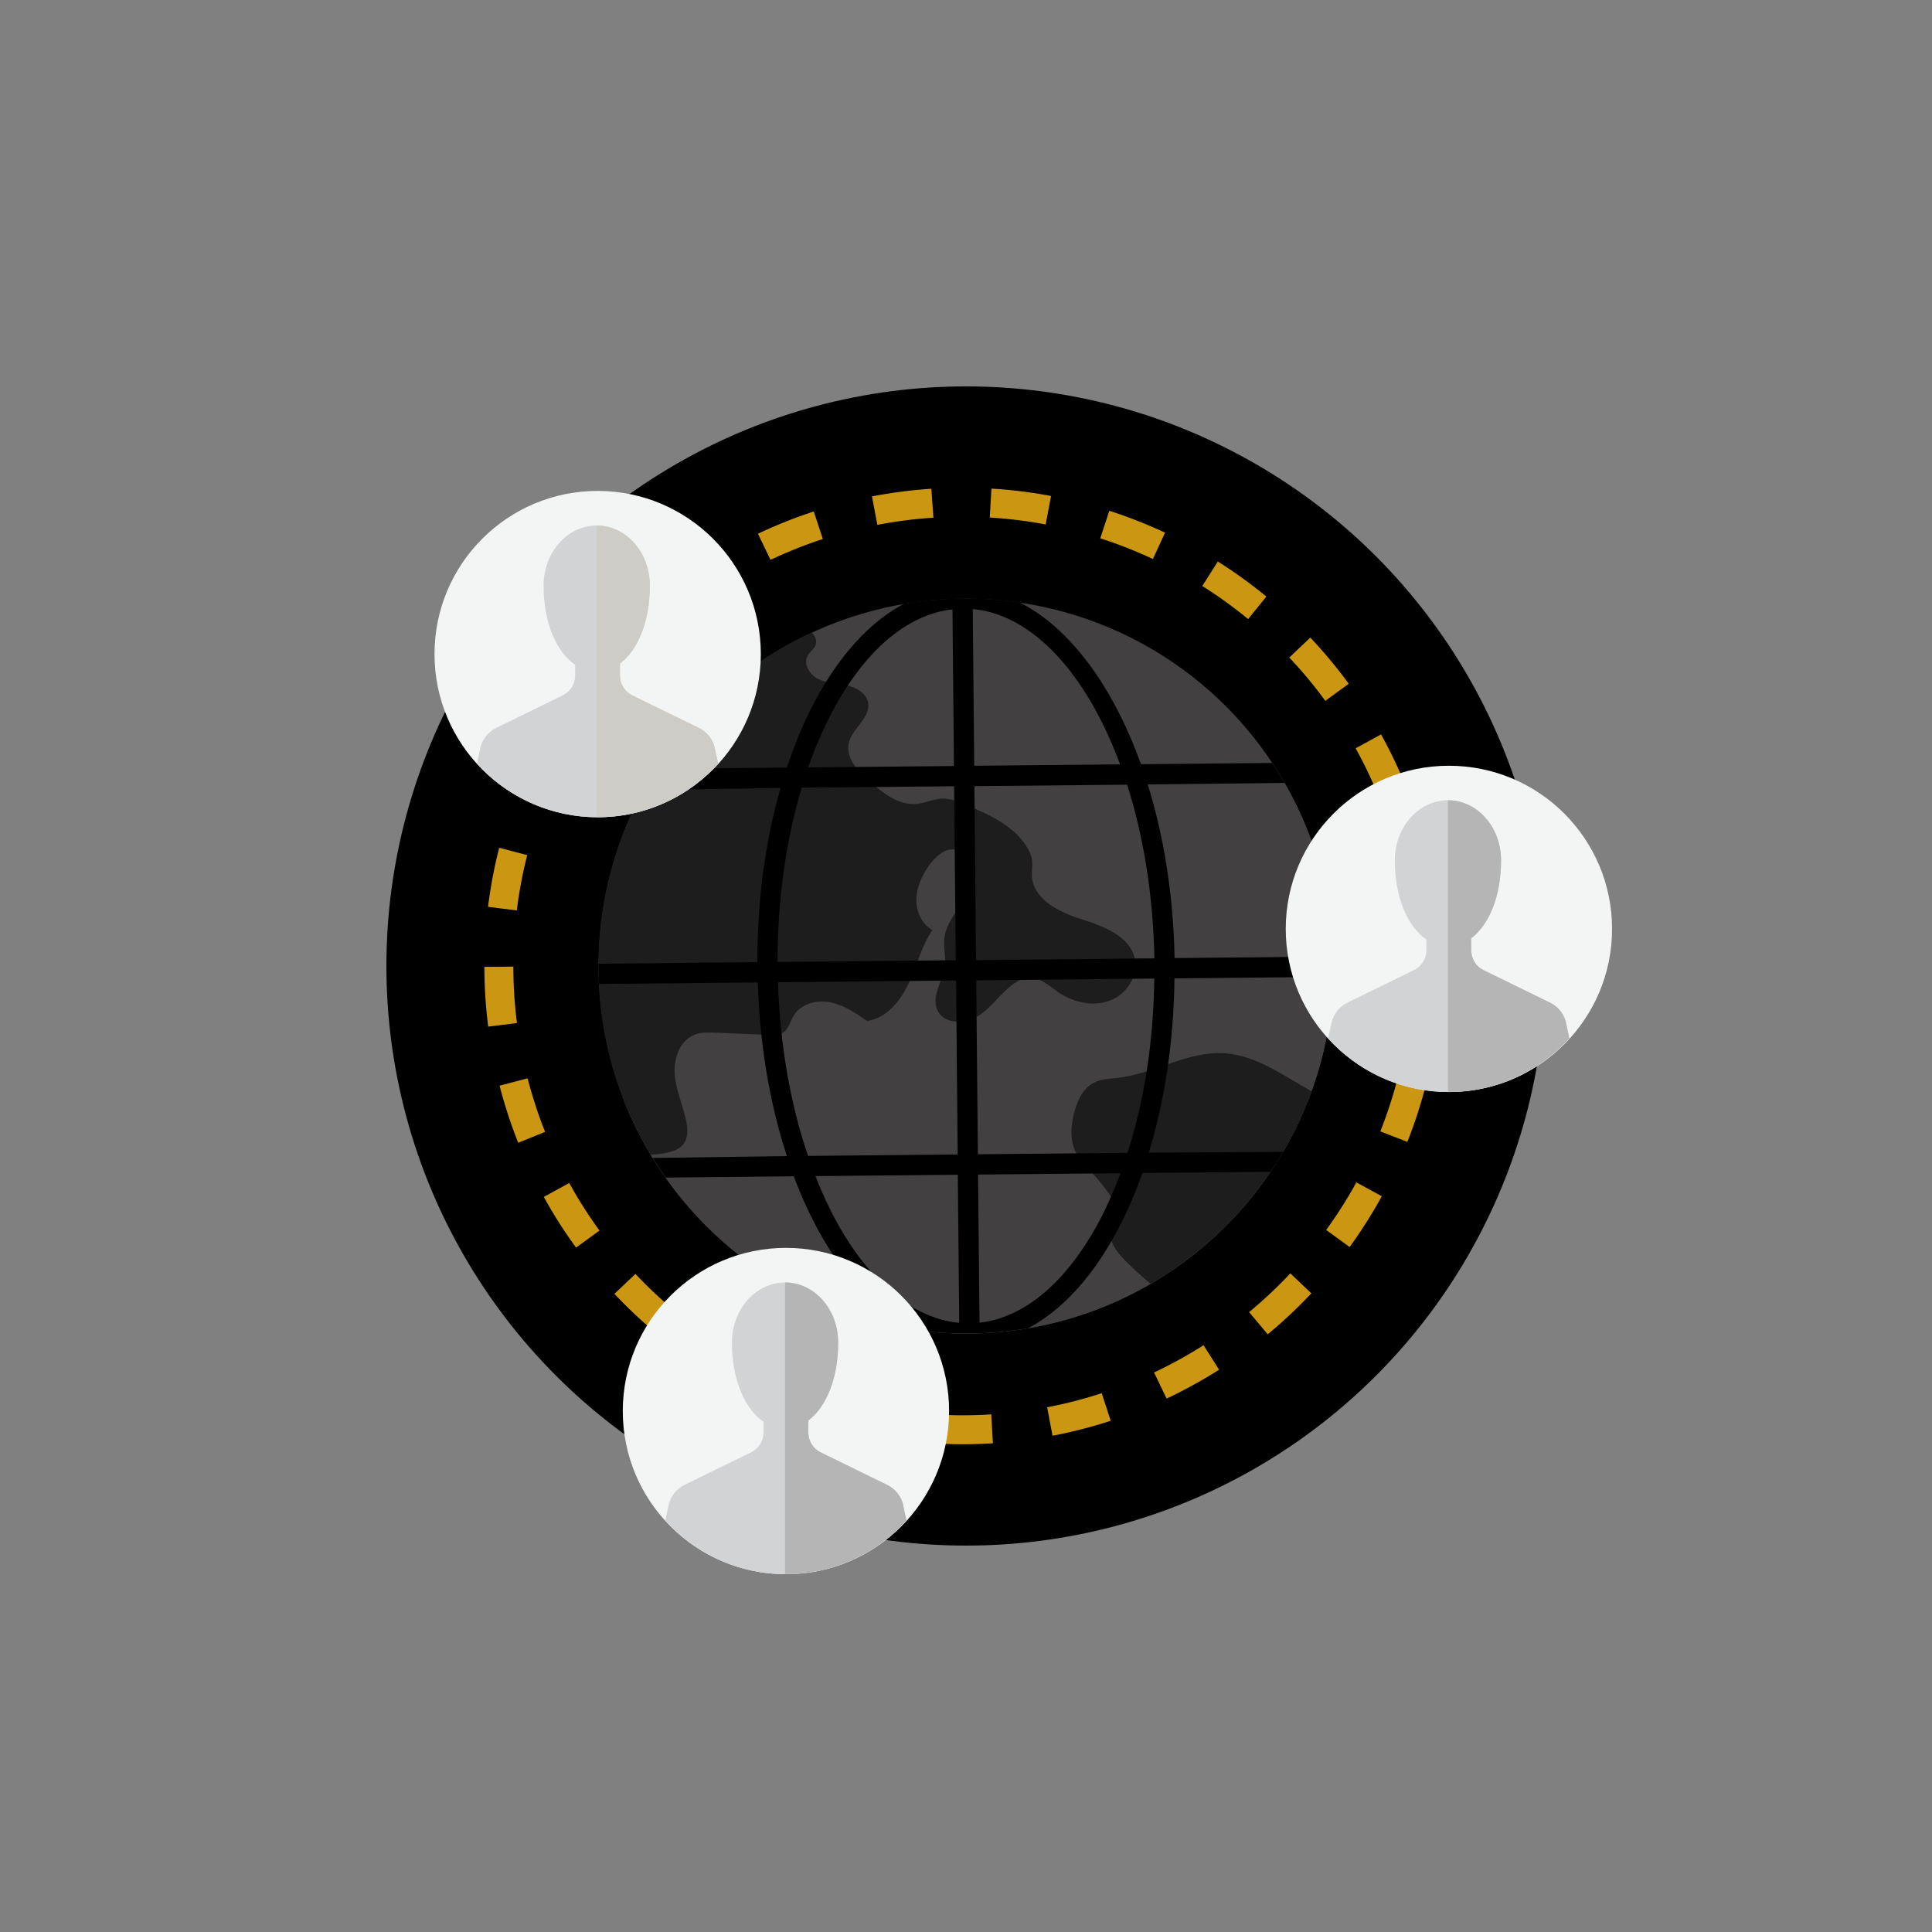 <?xml version="1.0" encoding="UTF-8"?>
<svg id="Layer_1" xmlns="http://www.w3.org/2000/svg" version="1.1" viewBox="0 0 200 200">
  <rect x="0" y="0" width="200" height="200" fill="#808080" stroke="none"/>
  <!-- Generator: Adobe Illustrator 29.3.0, SVG Export Plug-In . SVG Version: 2.1.0 Build 67)  -->
  <defs>
    <style>
      .st0 {
        fill: none;
        stroke: #cb9612;
        stroke-dasharray: 6.03 6.03;
        stroke-miterlimit: 10;
        stroke-width: 3px;
      }

      .st1 {
        fill: #cdccc6;
      }

      .st2 {
        fill: #1d1d1d;
      }

      .st3 {
        fill: #f3f4f4;
      }

      .st4 {
        fill: #b5b5b6;
      }

      .st5 {
        fill: #d2d3d5;
      }

      .st6 {
        fill: #424040;
      }
    </style>
  </defs>
  <circle cx="100" cy="100" r="60"/>
  <g>
    <circle class="st6" cx="100" cy="100" r="38.04" transform="translate(-22.93 169.91) rotate(-74.62)"/>
    <path class="st6" d="M138.04,99.64c-.06-6.79-1.91-13.14-5.08-18.62,1.58,4.12,2.47,8.59,2.52,13.26.2,21.01-16.67,38.2-37.68,38.4-14.22.14-26.69-7.56-33.33-19.05,5.53,14.41,19.55,24.57,35.89,24.41,21.01-.2,37.88-17.39,37.68-38.4Z"/>
    <path class="st2" d="M135.77,112.98c-2.9-1.61-5.71-3.74-9.02-3.95-3.79-.24-7.26,2.11-11.03,2.55-.84.1-1.72.11-2.47.49-1.09.55-1.67,1.76-2,2.93-.4,1.42-.53,3,.13,4.32.43.86,1.15,1.53,1.8,2.24.86.93,1.63,1.95,2.28,3.04.1.17.21.35.23.55.07.51-.34.94-.56,1.4-.34.71-.23,1.57.1,2.27.34.71.88,1.3,1.44,1.85.78.77,1.59,1.5,2.43,2.21,7.65-4.45,13.6-11.49,16.66-19.92Z"/>
    <path class="st2" d="M131.91,110.75c-3.53,7.55-9.48,13.74-16.85,17.6.05.16.1.33.18.48.34.71.88,1.3,1.44,1.85.78.77,1.59,1.5,2.43,2.21h0c3.81-2.22,7.19-5.08,10.01-8.42.02-.03.05-.05.07-.08.68-.81,1.32-1.65,1.93-2.51.04-.05.07-.1.11-.15.6-.86,1.17-1.75,1.7-2.67.02-.03.04-.07.06-.1,1.09-1.89,2.03-3.89,2.78-5.97-1.29-.71-2.56-1.52-3.86-2.23Z"/>
    <path class="st2" d="M117.5,99.32c-.48-2.38-3.22-3.43-5.54-4.16-2.32-.73-5.02-2.06-5.14-4.49-.03-.51.08-1.03.02-1.54-.06-.56-.3-1.08-.6-1.55-1.4-2.18-3.94-3.3-6.33-4.3-.75-.31-1.53-.63-2.34-.61-.92.02-1.77.47-2.68.55-1.88.18-3.54-1.16-4.95-2.41-1.14-1.01-2.39-2.33-2.09-3.82.32-1.58,2.31-2.68,2.01-4.26-.19-.99-1.24-1.58-2.23-1.79-.99-.22-2.04-.21-2.95-.66-.9-.45-1.58-1.63-1.04-2.48.22-.35.6-.58.77-.95.21-.47,0-1-.39-1.37-13.15,6.09-22.21,19.46-22.07,34.89.07,7,2.03,13.54,5.39,19.15.66-.02,1.31-.08,1.95-.25.53-.14,1.06-.35,1.41-.77.56-.66.51-1.64.33-2.49-.35-1.61-1.05-3.14-1.18-4.78-.13-1.64.51-3.52,2.04-4.12.68-.26,1.44-.24,2.17-.21,1.9.08,3.8.16,5.7.24.4.02.83.03,1.18-.16.67-.35.83-1.21,1.23-1.86.74-1.22,2.39-1.64,3.79-1.36,1.4.28,2.62,1.11,3.8,1.93,2-.27,3.45-2.06,4.3-3.89.85-1.83,1.32-3.85,2.46-5.52-1.1-.61-1.69-1.93-1.66-3.19.03-1.26.58-2.46,1.31-3.49.66-.94,1.67-1.84,2.8-1.66,1.8.29,2.06,2.89,1.22,4.51-.84,1.62-2.31,3.01-2.45,4.83-.07.84.17,1.69.09,2.54-.16,1.66-1.51,3.32-.76,4.81.71,1.43,2.87,1.4,4.22.53s2.25-2.28,3.53-3.24c.52-.39,1.14-.7,1.79-.71,1.11,0,2,.85,2.91,1.48,1.52,1.05,3.52,1.54,5.27.93,1.75-.61,3.07-2.5,2.7-4.31Z"/>
    <path d="M132.82,119.24l-13.9.08c1.67-5.46,2.59-11.61,2.66-18.04l16.43-.16c.01-.5.03-.99.02-1.49,0-.2-.02-.4-.02-.61l-16.42.16c-.12-6.51-1.11-12.63-2.78-17.98l14.16-.15c-.41-.71-.83-1.4-1.28-2.07l-13.58.13c-2.89-8.06-7.34-14.11-12.56-16.75-1.93-.28-3.91-.42-5.92-.4-2.06.02-4.08.21-6.05.54-3.53,1.87-6.72,5.35-9.31,10.25-1.09,2.06-2.02,4.32-2.82,6.71l-13.55.13c-.45.71-.89,1.44-1.29,2.19l14.19-.21c-1.58,5.49-2.41,11.64-2.4,18.03l-16.43.16c0,.2-.01.4,0,.61,0,.5.03,1,.05,1.49l16.43-.16c.19,6.42,1.23,12.55,3.01,17.98l-13.89.19c.42.69.87,1.37,1.34,2.03l13.26-.13c.77,2.05,1.65,3.99,2.64,5.77,2.68,4.84,5.94,8.26,9.5,10.07,1.98.3,4.01.45,6.07.43,2.06-.02,4.08-.21,6.05-.54,3.53-1.87,6.72-5.35,9.31-10.25.95-1.81,1.8-3.76,2.53-5.82l13.26-.13c.46-.67.89-1.36,1.31-2.06ZM116.72,119.34l-15.49.15-.17-18.01,18.43-.18c-.07,6.46-1.03,12.63-2.77,18.04ZM119.49,99.21l-18.45.18-.17-18.01,15.81-.15c1.69,5.29,2.7,11.43,2.82,17.98ZM103.34,63.64c5.18,1.83,9.68,7.56,12.61,15.49l-15.1.14-.15-16.22c.9.08,1.78.27,2.64.58ZM86.13,73.73c3.38-6.39,7.77-10.13,12.47-10.65l.15,16.22-15.09.14c.71-2.03,1.54-3.94,2.47-5.71ZM83,81.54l15.77-.15.17,18.01-18.45.18c0-6.43.87-12.59,2.5-18.03ZM80.54,101.68l18.43-.18.17,18.01-15.49.15c-1.84-5.37-2.91-11.52-3.11-17.98ZM86.63,126.53c-.82-1.49-1.55-3.1-2.22-4.78l14.74-.14.15,15.33c-4.7-.43-9.17-4.09-12.67-10.41ZM113.87,126.27c-3.38,6.39-7.77,10.13-12.47,10.65l-.15-15.33,14.74-.14c-.63,1.69-1.33,3.32-2.12,4.82Z"/>
  </g>
  <circle class="st0" cx="99.65" cy="100" r="48.01"/>
  <g>
    <g>
      <circle class="st3" cx="61.87" cy="67.71" r="16.89"/>
      <path class="st5" d="M74.01,77.48c-.2-.92-.81-1.71-1.66-2.12l-6.89-3.37c-.78-.38-1.28-1.18-1.28-2.05v-1.25c1.83-1.38,3.09-4.32,3.09-8.07,0-3.44-2.46-6.22-5.5-6.22s-5.5,2.79-5.5,6.22c0,3.87,1.34,6.88,3.27,8.2v1.11c0,.87-.5,1.66-1.28,2.05l-6.89,3.37c-.85.42-1.46,1.2-1.66,2.12l-.34,1.59c3.09,3.39,7.53,5.54,12.48,5.54s9.39-2.14,12.48-5.54l-.34-1.59Z"/>
    </g>
    <path class="st1" d="M74.01,77.48c-.2-.92-.81-1.71-1.66-2.12l-6.89-3.37c-.78-.38-1.28-1.18-1.28-2.05v-1.25c1.83-1.38,3.09-4.32,3.09-8.07,0-3.44-2.46-6.22-5.5-6.22v30.19s.06,0,.09,0c4.95,0,9.39-2.14,12.48-5.54l-.34-1.59Z"/>
  </g>
  <g>
    <g>
      <circle class="st3" cx="149.99" cy="96.16" r="16.89"/>
      <path class="st5" d="M162.13,105.92c-.2-.92-.81-1.71-1.66-2.12l-6.89-3.37c-.78-.38-1.28-1.18-1.28-2.05v-1.25c1.83-1.38,3.09-4.32,3.09-8.07,0-3.44-2.46-6.22-5.5-6.22s-5.5,2.79-5.5,6.22c0,3.87,1.34,6.88,3.27,8.2v1.11c0,.87-.5,1.66-1.28,2.05l-6.89,3.37c-.85.42-1.46,1.2-1.66,2.12l-.34,1.59c3.09,3.39,7.53,5.54,12.48,5.54s9.39-2.14,12.48-5.54l-.34-1.59Z"/>
    </g>
    <path class="st4" d="M162.13,105.92c-.2-.92-.81-1.71-1.66-2.12l-6.89-3.37c-.78-.38-1.28-1.18-1.28-2.05v-1.25c1.83-1.38,3.09-4.32,3.09-8.07,0-3.44-2.46-6.22-5.5-6.22v30.19s.06,0,.09,0c4.95,0,9.39-2.14,12.48-5.54l-.34-1.59Z"/>
  </g>
  <g>
    <g>
      <circle class="st3" cx="81.36" cy="146.07" r="16.89"/>
      <path class="st5" d="M93.51,155.84c-.2-.92-.81-1.71-1.66-2.12l-6.89-3.37c-.78-.38-1.28-1.18-1.28-2.05v-1.25c1.83-1.38,3.09-4.32,3.09-8.07,0-3.44-2.46-6.22-5.5-6.22s-5.5,2.79-5.5,6.22c0,3.87,1.34,6.88,3.27,8.2v1.11c0,.87-.5,1.66-1.28,2.05l-6.89,3.37c-.85.42-1.46,1.2-1.66,2.12l-.34,1.59c3.09,3.39,7.53,5.54,12.48,5.54s9.39-2.14,12.48-5.54l-.34-1.59Z"/>
    </g>
    <path class="st4" d="M93.51,155.84c-.2-.92-.81-1.71-1.66-2.12l-6.89-3.37c-.78-.38-1.28-1.18-1.28-2.05v-1.25c1.83-1.38,3.09-4.32,3.09-8.07,0-3.44-2.46-6.22-5.5-6.22v30.19s.06,0,.09,0c4.95,0,9.39-2.14,12.48-5.54l-.34-1.59Z"/>
  </g>
</svg>